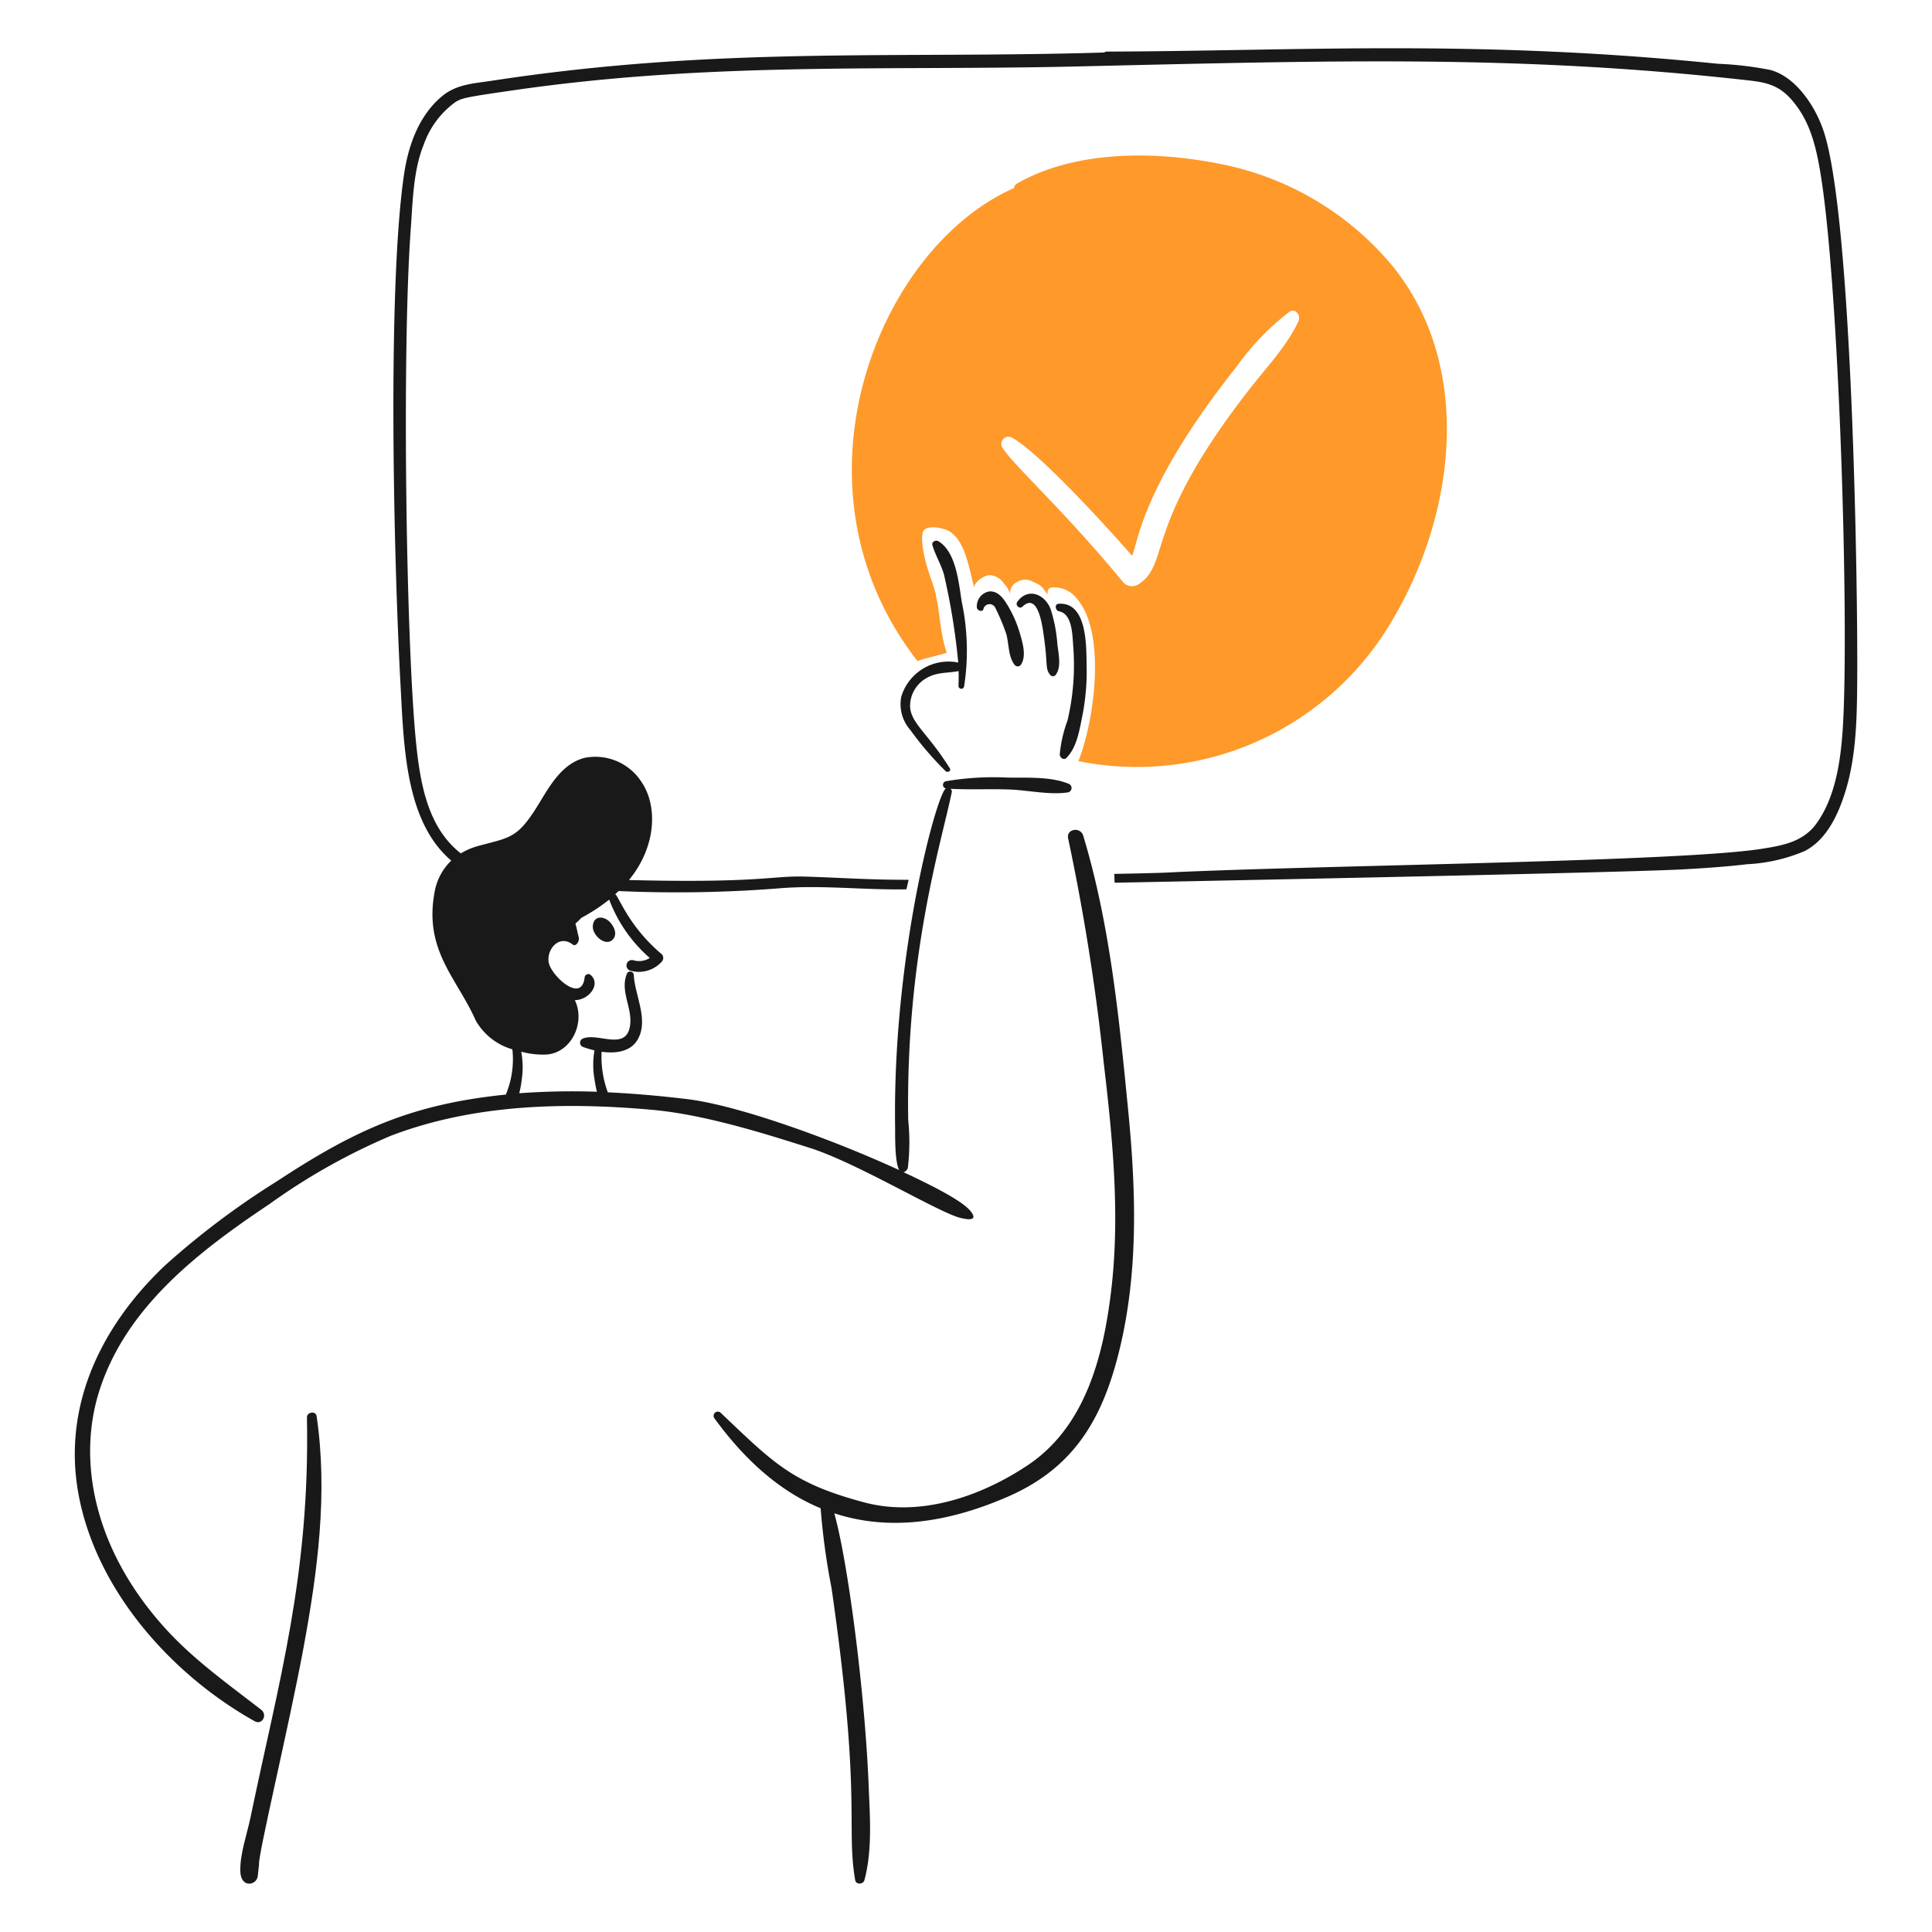 <svg xmlns="http://www.w3.org/2000/svg" viewBox="0 0 200 200" id="Subscribe-3--Streamline-Brooklyn"><desc> Subscribe 3 Streamline Illustration: https://streamlinehq.com </desc><path d="M144.146 27.529A30.869 30.869 0 0 0 126.5 17.006c-6.765 -1.383 -15.037 -1.509 -21.189 1.974a0.712 0.712 0 0 0 -0.357 0.5c-14.113 6.206 -24.02 30.92 -9.978 48.954 1.023 -0.368 1.927 -0.511 3.032 -0.868 -0.844 -2.426 -0.655 -4.993 -1.545 -7.408 -0.715 -1.938 -1.187 -3.983 -0.94 -5.042 0.192 -0.82 2.069 -0.546 2.783 -0.095 1.623 1.025 1.99 3.735 2.544 5.827 -0.023 -0.571 1.011 -1.3 1.594 -1.308a1.863 1.863 0 0 1 1.451 0.82 3.061 3.061 0 0 1 0.677 1.13 1.214 1.214 0 0 1 0.654 -1.2 1.608 1.608 0 0 1 1.76 -0.036c0.76 0.324 0.88 0.429 1.463 1.308 -0.083 -0.808 0.38 -0.82 1.189 -0.713a3 3 0 0 1 1.9 1.2c2.978 3.514 1.769 12.567 0.095 16.742a30.6 30.6 0 0 0 32.712 -14.958c6.331 -10.886 8.182 -25.957 -0.199 -36.304Zm-9.715 5.7c-1.193 2.555 -3.164 4.614 -4.9 6.826 -11.393 14.517 -8.26 18.2 -11.7 20.452a1.255 1.255 0 0 1 -1.522 -0.19c-6.464 -7.818 -11.345 -12.079 -12.557 -14a0.742 0.742 0 0 1 1.011 -1.011c2.9 1.588 10.266 9.734 12.426 12.224 0.647 -1.423 1 -7.186 10.82 -19.572a26.489 26.489 0 0 1 5.458 -5.672c0.633 -0.438 1.225 0.38 0.964 0.939Z" fill="#fe992a" stroke-width="1"></path><path d="M62.871 95.225c-0.57 -0.387 -1.4 -0.367 -1.5 0.594s1.224 2.134 1.974 1.522 0.096 -1.73 -0.474 -2.116Z" fill="#191919" stroke-width="1"></path><path d="M99.578 62.394c-0.33 -1.951 -0.558 -5.222 -2.426 -6.362 -0.273 -0.167 -0.734 0.047 -0.63 0.4 0.307 1.056 0.9 1.987 1.2 3.056a68.829 68.829 0 0 1 1.475 9.1 5.1 5.1 0 0 0 -5.9 3.543 4.048 4.048 0 0 0 0.939 3.437 33.8 33.8 0 0 0 3.651 4.257c0.2 0.191 0.613 -0.009 0.44 -0.285 -2.28 -3.651 -4 -4.628 -4.115 -6.374A3.326 3.326 0 0 1 96 70.147c1.057 -0.585 2.117 -0.452 3.234 -0.678q0.018 0.767 -0.012 1.534a0.293 0.293 0 0 0 0.583 0.047 24.15 24.15 0 0 0 -0.227 -8.656Z" fill="#191919" stroke-width="1"></path><path d="M101.814 63a0.656 0.656 0 0 1 1.213 -0.095 21.845 21.845 0 0 1 1.141 2.723c0.283 1 0.2 2.4 0.88 3.211a0.4 0.4 0 0 0 0.642 -0.036c0.571 -0.876 0.193 -2.177 -0.071 -3.1a12.443 12.443 0 0 0 -1.391 -3.174c-0.407 -0.653 -0.975 -1.388 -1.844 -1.3a1.553 1.553 0 0 0 -1.26 1.618c-0.015 0.38 0.644 0.58 0.69 0.153Z" fill="#191919" stroke-width="1"></path><path d="M105.845 62.8c1.675 -1.607 2.1 2.283 2.223 3.139 0.427 3.008 0.1 3.248 0.654 3.936a0.364 0.364 0 0 0 0.571 -0.024c0.613 -0.824 0.273 -2.187 0.167 -3.151a15.455 15.455 0 0 0 -0.69 -3.615c-0.566 -1.535 -2.336 -2.345 -3.46 -0.784 -0.244 0.335 0.225 0.799 0.535 0.499Z" fill="#191919" stroke-width="1"></path><path d="M109.638 63.286c1.4 0.258 1.376 2.568 1.463 3.638a24.93 24.93 0 0 1 -0.595 7.67 13.539 13.539 0 0 0 -0.8 3.508c0.013 0.321 0.405 0.642 0.69 0.356 1.082 -1.082 1.345 -2.865 1.641 -4.316a23.676 23.676 0 0 0 0.452 -5.173c-0.039 -2 0.093 -6.663 -2.89 -6.468 -0.473 0.031 -0.353 0.712 0.039 0.785Z" fill="#191919" stroke-width="1"></path><path d="M99.614 125.535c0.071 0.059 0.059 0.047 0 0Z" fill="#191919" stroke-width="1"></path><path d="M31.419 170.578c1.455 -7.885 2.538 -16 1.356 -23.984 -0.085 -0.571 -1.01 -0.428 -1 0.131 0.319 16.394 -2.922 27.328 -5.839 41.4 -0.364 1.761 -1.109 3.794 -1.058 5.6 0.051 1.781 1.7 1.453 1.807 0.487l0.132 -1.212c-0.129 -0.9 3.125 -14.42 4.602 -22.422Z" fill="#191919" stroke-width="1"></path><path d="M116.784 114.892c-0.932 -9.488 -1.884 -19.234 -4.649 -28.383 -0.287 -0.951 -1.785 -0.714 -1.558 0.3a226.981 226.981 0 0 1 3.675 23.164c0.925 7.836 1.713 15.791 0.773 23.663 -0.808 6.754 -2.664 14.067 -8.645 18.05 -4.982 3.318 -11.2 5.362 -16.909 3.841 -7.456 -1.987 -9.37 -4.056 -14.84 -9.251a0.435 0.435 0 0 0 -0.666 0.559c3.235 4.441 6.873 7.6 10.987 9.3a71.714 71.714 0 0 0 1.13 8.265c3.154 21.905 1.478 24.615 2.449 30.238 0.085 0.488 0.834 0.441 0.952 0 0.84 -3.137 0.567 -6.587 0.44 -9.8 -0.364 -9.2 -2.07 -22.839 -3.556 -28.182 5.292 1.737 11.293 1.206 18.051 -1.759 7.013 -3.078 9.86 -8.389 11.534 -15.435 1.91 -8.042 1.637 -16.376 0.832 -24.57Z" fill="#191919" stroke-width="1"></path><path d="M188.749 13.474c-0.877 -2.557 -2.89 -5.54 -5.482 -6.231a35.155 35.155 0 0 0 -5.446 -0.642c-24.972 -2.535 -43.133 -1.326 -63.189 -1.26a0.575 0.575 0 0 0 -0.333 0.095C92.631 6.1 74.385 4.769 50.9 8.361c-1.783 0.273 -3.6 0.343 -5.089 1.558 -2.393 1.958 -3.527 5.03 -3.983 8.121 -1.734 11.737 -1.082 39.728 -0.357 53.034 0.339 6.225 0.5 13.993 5.244 18.015a5.93 5.93 0 0 0 -1.748 3.389c-1.058 5.958 2.358 8.812 4.281 13.163a6.4 6.4 0 0 0 3.793 2.985 9.477 9.477 0 0 1 -0.678 4.685c-9.894 1 -15.759 3.761 -23.7 8.978a82.96 82.96 0 0 0 -11.534 8.668c-6.587 6.207 -10.679 14.484 -9.013 23.663 1.806 9.953 9.587 18.711 18.24 23.556 0.786 0.44 1.359 -0.658 0.69 -1.177 -3.444 -2.673 -6.967 -5.161 -9.917 -8.407 -7.41 -8.154 -9.13 -17.347 -6.873 -24.531 2.718 -8.649 10.161 -14.425 17.658 -19.43a64.611 64.611 0 0 1 12.533 -7.051c8.571 -3.278 17.944 -3.5 26.981 -2.7 5.339 0.474 11.309 2.33 16.433 3.96 5.078 1.616 13.936 7.075 15.815 7.289 0 0 1.835 0.473 0.749 -0.808 -0.818 -0.966 -3.484 -2.39 -6.885 -3.972a0.657 0.657 0 0 0 0.44 -0.464 22.433 22.433 0 0 0 0.036 -4.97c-0.254 -17.031 3.425 -28.639 4.507 -33.889a0.347 0.347 0 0 0 -0.131 -0.369c2.021 0.107 4.055 0 6.076 0.071 1.974 0.071 4.139 0.587 6.088 0.3a0.467 0.467 0 0 0 0.072 -0.892c-1.888 -0.769 -4.328 -0.607 -6.338 -0.642a29.277 29.277 0 0 0 -6.374 0.38 0.384 0.384 0 0 0 0 0.749c-0.958 0.548 -5.519 17.3 -5.255 35.055 0.012 0.864 -0.051 3.514 0.416 4.447 -6.873 -3.163 -16.647 -6.711 -21.963 -7.348 -2.7 -0.324 -5.446 -0.571 -8.193 -0.7a10.612 10.612 0 0 1 -0.642 -4.2c1.439 0.2 2.973 0.011 3.71 -1.225 1.213 -2.034 -0.269 -4.59 -0.38 -6.719a0.371 0.371 0 0 0 -0.726 -0.095c-0.72 1.793 0.632 3.556 0.333 5.375 -0.426 2.593 -3.268 0.683 -4.839 1.284a0.467 0.467 0 0 0 0 0.892 9.73 9.73 0 0 0 1.165 0.345 8.594 8.594 0 0 0 0 2.984 12.641 12.641 0 0 0 0.25 1.3 75.3 75.3 0 0 0 -8.039 0.154 10.794 10.794 0 0 0 0.262 -1.451 8.617 8.617 0 0 0 -0.06 -2.853 8.566 8.566 0 0 0 2.581 0.3c2.592 -0.158 4.1 -3.27 2.973 -5.636 1.442 0 2.714 -1.615 1.652 -2.593a0.382 0.382 0 0 0 -0.642 0.262c-0.321 2.689 -3.332 -0.118 -3.686 -1.439 -0.36 -1.343 0.985 -3.113 2.45 -1.986 0.356 0.274 0.724 -0.368 0.63 -0.737 -0.121 -0.475 -0.214 -0.963 -0.345 -1.439a4.94 4.94 0 0 0 0.606 -0.582 18.882 18.882 0 0 0 2.89 -1.891 15.047 15.047 0 0 0 4.2 6.041 2.062 2.062 0 0 1 -1.7 0.237 0.561 0.561 0 0 0 -0.3 1.082 3.2 3.2 0 0 0 3.234 -0.927 0.559 0.559 0 0 0 0 -0.785c-3.5 -2.954 -4.452 -6.05 -4.816 -6.2 0.119 -0.107 0.238 -0.226 0.357 -0.333a135.151 135.151 0 0 0 16.659 -0.285c4.318 -0.359 8.592 0.184 13.128 0.107 0.083 -0.321 0.154 -0.654 0.238 -0.987 -4.3 0 -6.767 -0.21 -10.762 -0.333 -3.378 -0.1 -4.686 0.694 -18.193 0.357 2.876 -3.5 2.959 -7.7 1.32 -10.12a5.682 5.682 0 0 0 -5.945 -2.521c-2.249 0.6 -3.492 2.75 -4.614 4.6 -2.236 3.691 -2.911 3.591 -6.255 4.483a7.115 7.115 0 0 0 -1.914 0.8c-3.34 -2.624 -4.166 -6.98 -4.614 -11.3 -1.044 -10.075 -1.5 -40.527 -0.559 -53.45 0.2 -2.782 0.265 -6 1.332 -8.609a9.17 9.17 0 0 1 3.294 -4.423c0.685 -0.414 0.986 -0.495 6.231 -1.249 20.351 -2.924 38.464 -1.984 57.754 -2.425 26.744 -0.612 46.077 -1.233 69.788 1.427 1.831 0.205 3.141 0.462 4.459 1.926 1.882 2.09 2.547 4.637 3.021 7.408 2 11.7 3.022 46.91 2.366 57.6 -0.208 3.389 -0.74 7.275 -2.759 10.036 -1.381 1.889 -3.531 2.249 -5.612 2.58 -8.267 1.317 -43.148 1.661 -60.311 2.4 -0.627 0.027 -1.526 0.115 -6.754 0.2 0.047 0.25 0.012 0.678 0.059 0.916 0.1 0 52.1 -1.017 58.742 -1.379 2.235 -0.123 4.483 -0.271 6.718 -0.536a17.372 17.372 0 0 0 5.969 -1.367c2.274 -1.172 3.486 -3.793 4.233 -6.243 1.109 -3.637 1.172 -7.586 1.2 -11.391 0.07 -9.411 -0.479 -48.148 -3.509 -56.99Z" fill="#191919" stroke-width="1"></path></svg>